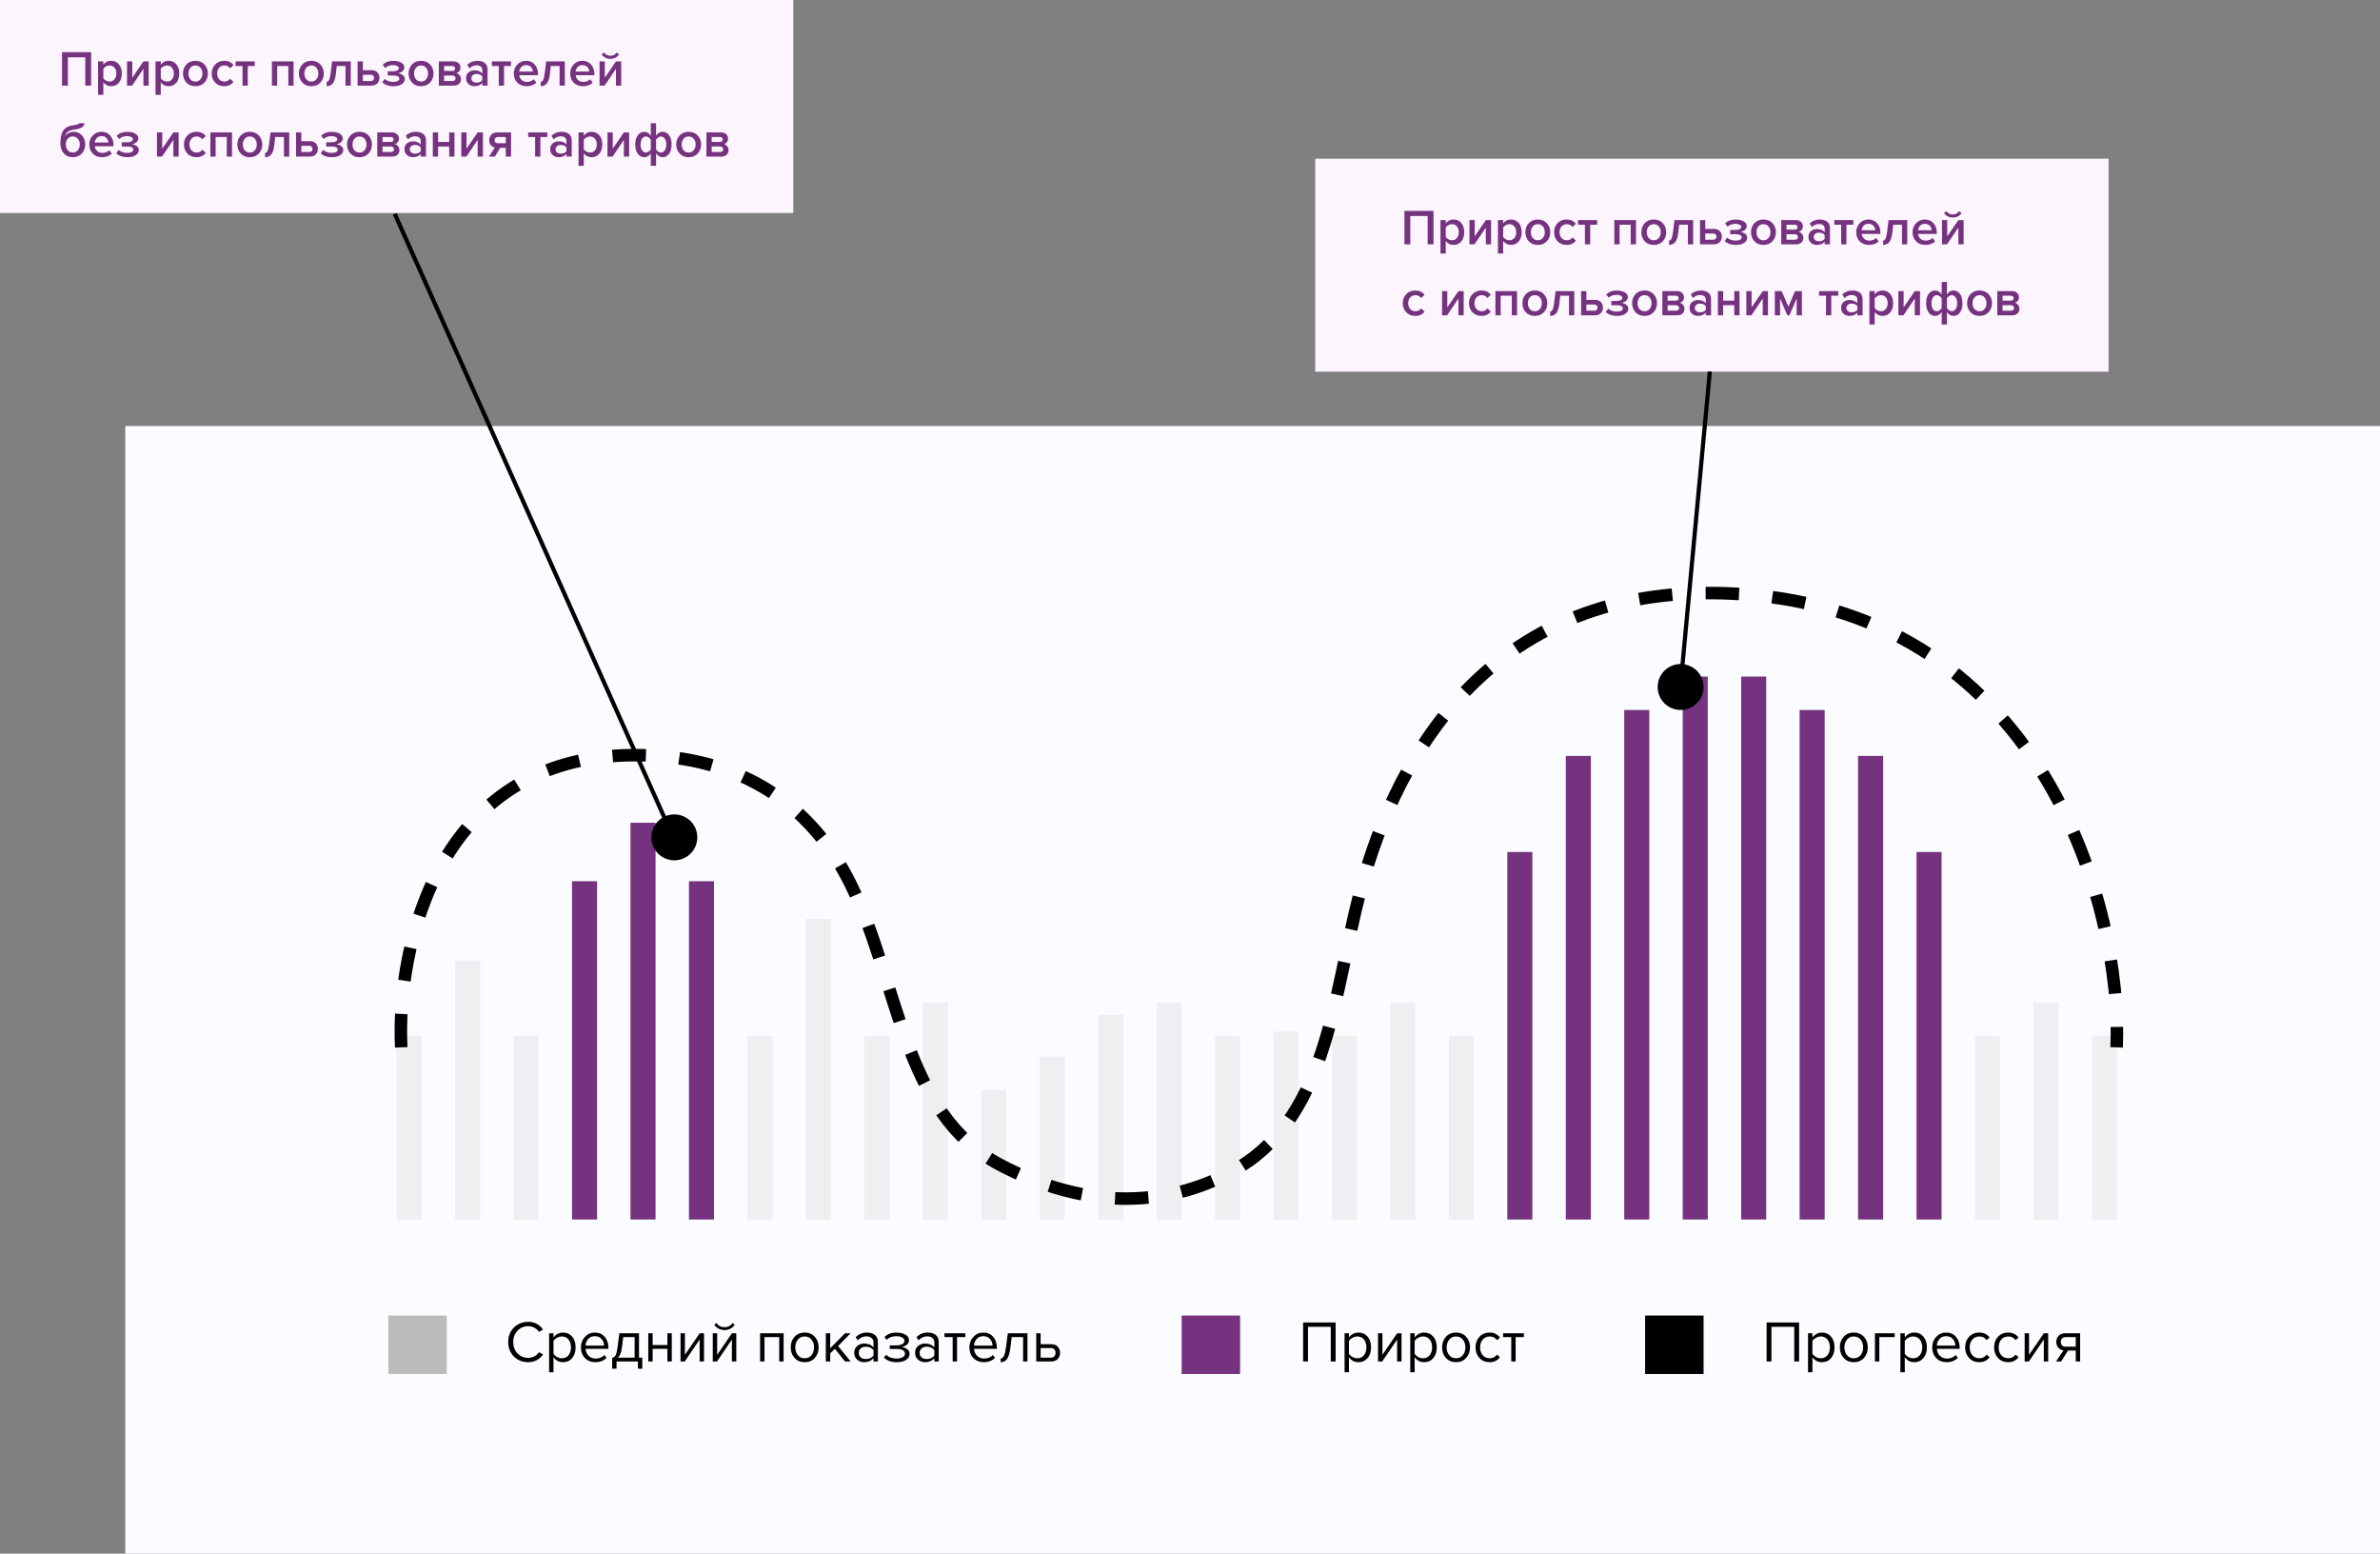 <svg width="570" height="372" viewBox="0 0 570 372" fill="none" xmlns="http://www.w3.org/2000/svg">
<rect x="0" y="0" width="570" height="372" fill="#808080" stroke="none"/>
<rect x="30" y="102" width="540" height="270" fill="#FBFCFF"/>
<g opacity="0.2">
<line x1="98" y1="248" x2="98" y2="292" stroke="#BBBBBB" stroke-width="6"/>
<line x1="266" y1="243" x2="266" y2="292" stroke="#BBBBBB" stroke-width="6"/>
<line x1="182" y1="248" x2="182" y2="292" stroke="#BBBBBB" stroke-width="6"/>
<line x1="350" y1="248" x2="350" y2="292" stroke="#BBBBBB" stroke-width="6"/>
<line x1="308" y1="247" x2="308" y2="292" stroke="#BBBBBB" stroke-width="6"/>
<line x1="224" y1="240" x2="224" y2="292" stroke="#BBBBBB" stroke-width="6"/>
<line x1="112" y1="230" x2="112" y2="292" stroke="#BBBBBB" stroke-width="6"/>
<line x1="280" y1="240" x2="280" y2="292" stroke="#BBBBBB" stroke-width="6"/>
<line x1="196" y1="220" x2="196" y2="292" stroke="#BBBBBB" stroke-width="6"/>
<line x1="322" y1="248" x2="322" y2="292" stroke="#BBBBBB" stroke-width="6"/>
<line x1="238" y1="261" x2="238" y2="292" stroke="#BBBBBB" stroke-width="6"/>
<line x1="126" y1="248" x2="126" y2="292" stroke="#BBBBBB" stroke-width="6"/>
<line x1="294" y1="248" x2="294" y2="292" stroke="#BBBBBB" stroke-width="6"/>
<line x1="210" y1="248" x2="210" y2="292" stroke="#BBBBBB" stroke-width="6"/>
<line x1="336" y1="240" x2="336" y2="292" stroke="#BBBBBB" stroke-width="6"/>
<line x1="252" y1="253" x2="252" y2="292" stroke="#BBBBBB" stroke-width="6"/>
<line x1="476" y1="248" x2="476" y2="292" stroke="#BBBBBB" stroke-width="6"/>
<line x1="490" y1="240" x2="490" y2="292" stroke="#BBBBBB" stroke-width="6"/>
<line x1="504" y1="248" x2="504" y2="292" stroke="#BBBBBB" stroke-width="6"/>
</g>
<line x1="140" y1="211" x2="140" y2="292" stroke="#75337F" stroke-width="6"/>
<line x1="392" y1="170" x2="392" y2="292" stroke="#75337F" stroke-width="6"/>
<line x1="364" y1="204" x2="364" y2="292" stroke="#75337F" stroke-width="6"/>
<line x1="154" y1="197" x2="154" y2="292" stroke="#75337F" stroke-width="6"/>
<line x1="406" y1="162" x2="406" y2="292" stroke="#75337F" stroke-width="6"/>
<line x1="378" y1="181" x2="378" y2="292" stroke="#75337F" stroke-width="6"/>
<line x1="168" y1="211" x2="168" y2="292" stroke="#75337F" stroke-width="6"/>
<line x1="420" y1="162" x2="420" y2="292" stroke="#75337F" stroke-width="6"/>
<line x1="434" y1="170" x2="434" y2="292" stroke="#75337F" stroke-width="6"/>
<line x1="448" y1="181" x2="448" y2="292" stroke="#75337F" stroke-width="6"/>
<line x1="462" y1="204" x2="462" y2="292" stroke="#75337F" stroke-width="6"/>
<path d="M96.091 250.774C94.907 226.958 104.815 179.628 153.911 180.836C180.629 181.493 195.691 195.441 203.707 211.669C215.465 235.471 216.077 266.484 239.533 278.919C249.137 284.011 259.782 287 269.551 287C279.587 287 288.904 284.355 297.043 279.338C318.216 266.287 319.437 237.551 325.751 213.493C334.873 178.735 358.587 140.333 413.01 142.056C489.292 144.471 508.439 218.069 506.918 250.774" stroke="black" stroke-width="3" stroke-dasharray="8 8"/>
<path d="M126.516 326.168C125.153 326.168 124.01 325.72 123.086 324.824C122.171 323.919 121.714 322.757 121.714 321.338C121.714 319.919 122.171 318.762 123.086 317.866C124.01 316.961 125.153 316.508 126.516 316.508C128.009 316.508 129.19 317.124 130.058 318.356L129.078 318.902C128.807 318.501 128.443 318.174 127.986 317.922C127.529 317.67 127.039 317.544 126.516 317.544C125.489 317.544 124.631 317.903 123.94 318.622C123.259 319.331 122.918 320.237 122.918 321.338C122.918 322.439 123.259 323.349 123.94 324.068C124.631 324.777 125.489 325.132 126.516 325.132C127.039 325.132 127.529 325.011 127.986 324.768C128.443 324.516 128.807 324.185 129.078 323.774L130.072 324.32C129.167 325.552 127.981 326.168 126.516 326.168ZM134.843 326.168C133.891 326.168 133.13 325.771 132.561 324.978V328.576H131.511V319.238H132.561V320.246C132.813 319.891 133.14 319.607 133.541 319.392C133.942 319.177 134.376 319.07 134.843 319.07C135.739 319.07 136.462 319.392 137.013 320.036C137.573 320.671 137.853 321.529 137.853 322.612C137.853 323.695 137.573 324.558 137.013 325.202C136.462 325.846 135.739 326.168 134.843 326.168ZM134.577 325.23C135.24 325.23 135.767 324.987 136.159 324.502C136.551 324.007 136.747 323.377 136.747 322.612C136.747 321.847 136.551 321.221 136.159 320.736C135.767 320.251 135.24 320.008 134.577 320.008C134.176 320.008 133.784 320.115 133.401 320.33C133.028 320.535 132.748 320.787 132.561 321.086V324.138C132.748 324.446 133.028 324.707 133.401 324.922C133.784 325.127 134.176 325.23 134.577 325.23ZM142.575 326.168C141.567 326.168 140.741 325.841 140.097 325.188C139.453 324.525 139.131 323.667 139.131 322.612C139.131 321.623 139.448 320.787 140.083 320.106C140.717 319.415 141.511 319.07 142.463 319.07C143.461 319.07 144.25 319.415 144.829 320.106C145.417 320.787 145.711 321.651 145.711 322.696V322.962H140.237C140.283 323.625 140.526 324.18 140.965 324.628C141.403 325.076 141.973 325.3 142.673 325.3C143.513 325.3 144.208 325.015 144.759 324.446L145.263 325.132C144.572 325.823 143.676 326.168 142.575 326.168ZM144.675 322.192C144.665 321.613 144.469 321.095 144.087 320.638C143.704 320.171 143.158 319.938 142.449 319.938C141.777 319.938 141.245 320.167 140.853 320.624C140.47 321.081 140.265 321.604 140.237 322.192H144.675ZM146.613 327.722V325.132C146.959 325.067 147.229 324.861 147.425 324.516C147.621 324.161 147.78 323.513 147.901 322.57L148.335 319.238H153.039V325.076H153.823V327.722H152.773V326H147.663V327.722H146.613ZM149.259 320.162L148.951 322.696C148.793 323.881 148.466 324.675 147.971 325.076H151.989V320.162H149.259ZM156.309 326H155.259V319.238H156.309V322.052H159.837V319.238H160.887V326H159.837V322.976H156.309V326ZM163.992 326H162.984V319.238H164.034V324.404L167.576 319.238H168.612V326H167.562V320.736L163.992 326ZM171.716 326H170.708V319.238H171.758V324.404L175.3 319.238H176.336V326H175.286V320.736L171.716 326ZM175.972 317.236C175.366 318.057 174.549 318.468 173.522 318.468C172.505 318.468 171.684 318.057 171.058 317.236L171.576 316.788C172.062 317.46 172.71 317.796 173.522 317.796C174.344 317.796 174.988 317.46 175.454 316.788L175.972 317.236ZM187.67 326H186.62V320.162H183.092V326H182.042V319.238H187.67V326ZM195.143 325.146C194.536 325.827 193.729 326.168 192.721 326.168C191.713 326.168 190.901 325.827 190.285 325.146C189.678 324.465 189.375 323.62 189.375 322.612C189.375 321.604 189.678 320.764 190.285 320.092C190.901 319.411 191.713 319.07 192.721 319.07C193.729 319.07 194.536 319.411 195.143 320.092C195.759 320.764 196.067 321.604 196.067 322.612C196.067 323.62 195.759 324.465 195.143 325.146ZM191.069 324.474C191.479 324.978 192.03 325.23 192.721 325.23C193.411 325.23 193.957 324.978 194.359 324.474C194.76 323.961 194.961 323.34 194.961 322.612C194.961 321.884 194.76 321.268 194.359 320.764C193.957 320.26 193.411 320.008 192.721 320.008C192.03 320.008 191.479 320.265 191.069 320.778C190.667 321.282 190.467 321.893 190.467 322.612C190.467 323.34 190.667 323.961 191.069 324.474ZM203.729 326H202.385L199.949 322.962L198.829 324.068V326H197.779V319.238H198.829V322.836L202.385 319.238H203.715L200.719 322.304L203.729 326ZM210.248 326H209.198V325.23C208.629 325.855 207.882 326.168 206.958 326.168C206.333 326.168 205.782 325.967 205.306 325.566C204.83 325.165 204.592 324.619 204.592 323.928C204.592 323.219 204.825 322.673 205.292 322.29C205.768 321.898 206.323 321.702 206.958 321.702C207.919 321.702 208.666 322.01 209.198 322.626V321.408C209.198 320.96 209.039 320.61 208.722 320.358C208.405 320.106 207.994 319.98 207.49 319.98C206.697 319.98 206.006 320.293 205.418 320.918L204.928 320.19C205.647 319.443 206.547 319.07 207.63 319.07C208.405 319.07 209.035 319.257 209.52 319.63C210.005 320.003 210.248 320.577 210.248 321.352V326ZM207.336 325.412C208.176 325.412 208.797 325.132 209.198 324.572V323.298C208.797 322.738 208.176 322.458 207.336 322.458C206.851 322.458 206.449 322.598 206.132 322.878C205.824 323.149 205.67 323.503 205.67 323.942C205.67 324.371 205.824 324.726 206.132 325.006C206.449 325.277 206.851 325.412 207.336 325.412ZM214.747 326.168C213.449 326.168 212.432 325.799 211.695 325.062L212.213 324.39C212.847 324.997 213.692 325.3 214.747 325.3C215.353 325.3 215.834 325.193 216.189 324.978C216.553 324.763 216.735 324.479 216.735 324.124C216.735 323.377 216.025 323.004 214.607 323.004H213.095V322.15H214.607C215.195 322.15 215.675 322.057 216.049 321.87C216.422 321.674 216.609 321.389 216.609 321.016C216.609 320.699 216.422 320.442 216.049 320.246C215.675 320.041 215.204 319.938 214.635 319.938C213.692 319.938 212.936 320.227 212.367 320.806L211.821 320.162C212.521 319.443 213.445 319.084 214.593 319.084C215.517 319.075 216.263 319.233 216.833 319.56C217.411 319.877 217.701 320.321 217.701 320.89C217.701 321.357 217.509 321.735 217.127 322.024C216.753 322.313 216.338 322.486 215.881 322.542C216.357 322.579 216.8 322.738 217.211 323.018C217.631 323.298 217.841 323.69 217.841 324.194C217.841 324.773 217.561 325.249 217.001 325.622C216.45 325.986 215.699 326.168 214.747 326.168ZM224.822 326H223.772V325.23C223.203 325.855 222.456 326.168 221.532 326.168C220.907 326.168 220.356 325.967 219.88 325.566C219.404 325.165 219.166 324.619 219.166 323.928C219.166 323.219 219.399 322.673 219.866 322.29C220.342 321.898 220.897 321.702 221.532 321.702C222.493 321.702 223.24 322.01 223.772 322.626V321.408C223.772 320.96 223.613 320.61 223.296 320.358C222.979 320.106 222.568 319.98 222.064 319.98C221.271 319.98 220.58 320.293 219.992 320.918L219.502 320.19C220.221 319.443 221.121 319.07 222.204 319.07C222.979 319.07 223.609 319.257 224.094 319.63C224.579 320.003 224.822 320.577 224.822 321.352V326ZM221.91 325.412C222.75 325.412 223.371 325.132 223.772 324.572V323.298C223.371 322.738 222.75 322.458 221.91 322.458C221.425 322.458 221.023 322.598 220.706 322.878C220.398 323.149 220.244 323.503 220.244 323.942C220.244 324.371 220.398 324.726 220.706 325.006C221.023 325.277 221.425 325.412 221.91 325.412ZM229.209 326H228.159V320.162H226.199V319.238H231.183V320.162H229.209V326ZM235.612 326.168C234.604 326.168 233.778 325.841 233.134 325.188C232.49 324.525 232.168 323.667 232.168 322.612C232.168 321.623 232.485 320.787 233.12 320.106C233.754 319.415 234.548 319.07 235.5 319.07C236.498 319.07 237.287 319.415 237.866 320.106C238.454 320.787 238.748 321.651 238.748 322.696V322.962H233.274C233.32 323.625 233.563 324.18 234.002 324.628C234.44 325.076 235.01 325.3 235.71 325.3C236.55 325.3 237.245 325.015 237.796 324.446L238.3 325.132C237.609 325.823 236.713 326.168 235.612 326.168ZM237.712 322.192C237.702 321.613 237.506 321.095 237.124 320.638C236.741 320.171 236.195 319.938 235.486 319.938C234.814 319.938 234.282 320.167 233.89 320.624C233.507 321.081 233.302 321.604 233.274 322.192H237.712ZM239.65 326.168V325.3C239.968 325.3 240.229 325.09 240.434 324.67C240.64 324.25 240.808 323.55 240.938 322.57L241.372 319.238H246.076V326H245.026V320.162H242.296L241.988 322.696C241.839 323.937 241.578 324.829 241.204 325.37C240.831 325.902 240.313 326.168 239.65 326.168ZM248.173 319.238H249.223V321.856H251.757C252.429 321.856 252.952 322.057 253.325 322.458C253.698 322.85 253.885 323.34 253.885 323.928C253.885 324.516 253.694 325.011 253.311 325.412C252.938 325.804 252.42 326 251.757 326H248.173V319.238ZM251.645 322.78H249.223V325.076H251.645C252.018 325.076 252.303 324.973 252.499 324.768C252.704 324.553 252.807 324.273 252.807 323.928C252.807 323.583 252.704 323.307 252.499 323.102C252.303 322.887 252.018 322.78 251.645 322.78Z" fill="black"/>
<path d="M319.876 326H318.714V317.698H313.254V326H312.092V316.662H319.876V326ZM325.349 326.168C324.397 326.168 323.636 325.771 323.067 324.978V328.576H322.017V319.238H323.067V320.246C323.319 319.891 323.645 319.607 324.047 319.392C324.448 319.177 324.882 319.07 325.349 319.07C326.245 319.07 326.968 319.392 327.519 320.036C328.079 320.671 328.359 321.529 328.359 322.612C328.359 323.695 328.079 324.558 327.519 325.202C326.968 325.846 326.245 326.168 325.349 326.168ZM325.083 325.23C325.745 325.23 326.273 324.987 326.665 324.502C327.057 324.007 327.253 323.377 327.253 322.612C327.253 321.847 327.057 321.221 326.665 320.736C326.273 320.251 325.745 320.008 325.083 320.008C324.681 320.008 324.289 320.115 323.907 320.33C323.533 320.535 323.253 320.787 323.067 321.086V324.138C323.253 324.446 323.533 324.707 323.907 324.922C324.289 325.127 324.681 325.23 325.083 325.23ZM331.037 326H330.029V319.238H331.079V324.404L334.621 319.238H335.657V326H334.607V320.736L331.037 326ZM341.085 326.168C340.133 326.168 339.372 325.771 338.803 324.978V328.576H337.753V319.238H338.803V320.246C339.055 319.891 339.382 319.607 339.783 319.392C340.184 319.177 340.618 319.07 341.085 319.07C341.981 319.07 342.704 319.392 343.255 320.036C343.815 320.671 344.095 321.529 344.095 322.612C344.095 323.695 343.815 324.558 343.255 325.202C342.704 325.846 341.981 326.168 341.085 326.168ZM340.819 325.23C341.482 325.23 342.009 324.987 342.401 324.502C342.793 324.007 342.989 323.377 342.989 322.612C342.989 321.847 342.793 321.221 342.401 320.736C342.009 320.251 341.482 320.008 340.819 320.008C340.418 320.008 340.026 320.115 339.643 320.33C339.27 320.535 338.99 320.787 338.803 321.086V324.138C338.99 324.446 339.27 324.707 339.643 324.922C340.026 325.127 340.418 325.23 340.819 325.23ZM351.141 325.146C350.534 325.827 349.727 326.168 348.719 326.168C347.711 326.168 346.899 325.827 346.283 325.146C345.676 324.465 345.373 323.62 345.373 322.612C345.373 321.604 345.676 320.764 346.283 320.092C346.899 319.411 347.711 319.07 348.719 319.07C349.727 319.07 350.534 319.411 351.141 320.092C351.757 320.764 352.065 321.604 352.065 322.612C352.065 323.62 351.757 324.465 351.141 325.146ZM347.067 324.474C347.478 324.978 348.028 325.23 348.719 325.23C349.41 325.23 349.956 324.978 350.357 324.474C350.758 323.961 350.959 323.34 350.959 322.612C350.959 321.884 350.758 321.268 350.357 320.764C349.956 320.26 349.41 320.008 348.719 320.008C348.028 320.008 347.478 320.265 347.067 320.778C346.666 321.282 346.465 321.893 346.465 322.612C346.465 323.34 346.666 323.961 347.067 324.474ZM356.759 326.168C355.76 326.168 354.948 325.832 354.323 325.16C353.697 324.479 353.385 323.629 353.385 322.612C353.385 321.595 353.697 320.75 354.323 320.078C354.948 319.406 355.76 319.07 356.759 319.07C357.804 319.07 358.63 319.462 359.237 320.246L358.537 320.89C358.107 320.302 357.533 320.008 356.815 320.008C356.105 320.008 355.536 320.251 355.107 320.736C354.687 321.221 354.477 321.847 354.477 322.612C354.477 323.377 354.687 324.007 355.107 324.502C355.536 324.987 356.105 325.23 356.815 325.23C357.524 325.23 358.098 324.936 358.537 324.348L359.237 324.992C358.63 325.776 357.804 326.168 356.759 326.168ZM362.99 326H361.94V320.162H359.98V319.238H364.964V320.162H362.99V326Z" fill="black"/>
<path d="M430.876 326H429.714V317.698H424.254V326H423.092V316.662H430.876V326ZM436.349 326.168C435.397 326.168 434.636 325.771 434.067 324.978V328.576H433.017V319.238H434.067V320.246C434.319 319.891 434.645 319.607 435.047 319.392C435.448 319.177 435.882 319.07 436.349 319.07C437.245 319.07 437.968 319.392 438.519 320.036C439.079 320.671 439.359 321.529 439.359 322.612C439.359 323.695 439.079 324.558 438.519 325.202C437.968 325.846 437.245 326.168 436.349 326.168ZM436.083 325.23C436.745 325.23 437.273 324.987 437.665 324.502C438.057 324.007 438.253 323.377 438.253 322.612C438.253 321.847 438.057 321.221 437.665 320.736C437.273 320.251 436.745 320.008 436.083 320.008C435.681 320.008 435.289 320.115 434.907 320.33C434.533 320.535 434.253 320.787 434.067 321.086V324.138C434.253 324.446 434.533 324.707 434.907 324.922C435.289 325.127 435.681 325.23 436.083 325.23ZM446.405 325.146C445.798 325.827 444.991 326.168 443.983 326.168C442.975 326.168 442.163 325.827 441.547 325.146C440.94 324.465 440.637 323.62 440.637 322.612C440.637 321.604 440.94 320.764 441.547 320.092C442.163 319.411 442.975 319.07 443.983 319.07C444.991 319.07 445.798 319.411 446.405 320.092C447.021 320.764 447.329 321.604 447.329 322.612C447.329 323.62 447.021 324.465 446.405 325.146ZM442.331 324.474C442.741 324.978 443.292 325.23 443.983 325.23C444.673 325.23 445.219 324.978 445.621 324.474C446.022 323.961 446.223 323.34 446.223 322.612C446.223 321.884 446.022 321.268 445.621 320.764C445.219 320.26 444.673 320.008 443.983 320.008C443.292 320.008 442.741 320.265 442.331 320.778C441.929 321.282 441.729 321.893 441.729 322.612C441.729 323.34 441.929 323.961 442.331 324.474ZM453.772 319.238V320.162H450.09V326H449.04V319.238H453.772ZM458.47 326.168C457.518 326.168 456.757 325.771 456.188 324.978V328.576H455.138V319.238H456.188V320.246C456.44 319.891 456.767 319.607 457.168 319.392C457.569 319.177 458.003 319.07 458.47 319.07C459.366 319.07 460.089 319.392 460.64 320.036C461.2 320.671 461.48 321.529 461.48 322.612C461.48 323.695 461.2 324.558 460.64 325.202C460.089 325.846 459.366 326.168 458.47 326.168ZM458.204 325.23C458.867 325.23 459.394 324.987 459.786 324.502C460.178 324.007 460.374 323.377 460.374 322.612C460.374 321.847 460.178 321.221 459.786 320.736C459.394 320.251 458.867 320.008 458.204 320.008C457.803 320.008 457.411 320.115 457.028 320.33C456.655 320.535 456.375 320.787 456.188 321.086V324.138C456.375 324.446 456.655 324.707 457.028 324.922C457.411 325.127 457.803 325.23 458.204 325.23ZM466.202 326.168C465.194 326.168 464.368 325.841 463.724 325.188C463.08 324.525 462.758 323.667 462.758 322.612C462.758 321.623 463.075 320.787 463.71 320.106C464.344 319.415 465.138 319.07 466.09 319.07C467.088 319.07 467.877 319.415 468.456 320.106C469.044 320.787 469.338 321.651 469.338 322.696V322.962H463.864C463.91 323.625 464.153 324.18 464.592 324.628C465.03 325.076 465.6 325.3 466.3 325.3C467.14 325.3 467.835 325.015 468.386 324.446L468.89 325.132C468.199 325.823 467.303 326.168 466.202 326.168ZM468.302 322.192C468.292 321.613 468.096 321.095 467.714 320.638C467.331 320.171 466.785 319.938 466.076 319.938C465.404 319.938 464.872 320.167 464.48 320.624C464.097 321.081 463.892 321.604 463.864 322.192H468.302ZM474.02 326.168C473.022 326.168 472.21 325.832 471.584 325.16C470.959 324.479 470.646 323.629 470.646 322.612C470.646 321.595 470.959 320.75 471.584 320.078C472.21 319.406 473.022 319.07 474.02 319.07C475.066 319.07 475.892 319.462 476.498 320.246L475.798 320.89C475.369 320.302 474.795 320.008 474.076 320.008C473.367 320.008 472.798 320.251 472.368 320.736C471.948 321.221 471.738 321.847 471.738 322.612C471.738 323.377 471.948 324.007 472.368 324.502C472.798 324.987 473.367 325.23 474.076 325.23C474.786 325.23 475.36 324.936 475.798 324.348L476.498 324.992C475.892 325.776 475.066 326.168 474.02 326.168ZM480.952 326.168C479.953 326.168 479.141 325.832 478.516 325.16C477.891 324.479 477.578 323.629 477.578 322.612C477.578 321.595 477.891 320.75 478.516 320.078C479.141 319.406 479.953 319.07 480.952 319.07C481.997 319.07 482.823 319.462 483.43 320.246L482.73 320.89C482.301 320.302 481.727 320.008 481.008 320.008C480.299 320.008 479.729 320.251 479.3 320.736C478.88 321.221 478.67 321.847 478.67 322.612C478.67 323.377 478.88 324.007 479.3 324.502C479.729 324.987 480.299 325.23 481.008 325.23C481.717 325.23 482.291 324.936 482.73 324.348L483.43 324.992C482.823 325.776 481.997 326.168 480.952 326.168ZM485.91 326H484.902V319.238H485.952V324.404L489.494 319.238H490.53V326H489.48V320.736L485.91 326ZM493.634 326H492.402L494.208 323.34C493.695 323.275 493.275 323.06 492.948 322.696C492.631 322.332 492.472 321.87 492.472 321.31C492.472 320.713 492.664 320.218 493.046 319.826C493.429 319.434 493.952 319.238 494.614 319.238H498.184V326H497.134V323.382H495.286L493.634 326ZM494.726 322.458H497.134V320.162H494.726C494.362 320.162 494.073 320.269 493.858 320.484C493.653 320.689 493.55 320.965 493.55 321.31C493.55 321.655 493.653 321.935 493.858 322.15C494.064 322.355 494.353 322.458 494.726 322.458Z" fill="black"/>
<rect width="190" height="51" fill="#FCF5FE"/>
<path d="M21.824 20.5H20.42V13.732H16.256V20.5H14.852V12.496H21.824V20.5ZM26.608 20.644C25.84 20.644 25.22 20.328 24.748 19.696V22.708H23.488V14.704H24.748V15.496C25.212 14.872 25.832 14.56 26.608 14.56C27.368 14.56 27.984 14.832 28.456 15.376C28.936 15.92 29.176 16.66 29.176 17.596C29.176 18.532 28.936 19.276 28.456 19.828C27.984 20.372 27.368 20.644 26.608 20.644ZM26.236 19.528C26.732 19.528 27.128 19.348 27.424 18.988C27.72 18.628 27.868 18.164 27.868 17.596C27.868 17.028 27.72 16.568 27.424 16.216C27.128 15.856 26.732 15.676 26.236 15.676C25.948 15.676 25.664 15.752 25.384 15.904C25.104 16.056 24.892 16.24 24.748 16.456V18.748C24.892 18.964 25.104 19.148 25.384 19.3C25.664 19.452 25.948 19.528 26.236 19.528ZM31.637 20.5H30.425V14.704H31.685V18.604L34.349 14.704H35.609V20.5H34.349V16.492L31.637 20.5ZM40.366 20.644C39.598 20.644 38.978 20.328 38.506 19.696V22.708H37.246V14.704H38.506V15.496C38.97 14.872 39.59 14.56 40.366 14.56C41.126 14.56 41.742 14.832 42.214 15.376C42.694 15.92 42.934 16.66 42.934 17.596C42.934 18.532 42.694 19.276 42.214 19.828C41.742 20.372 41.126 20.644 40.366 20.644ZM39.994 19.528C40.49 19.528 40.886 19.348 41.182 18.988C41.478 18.628 41.626 18.164 41.626 17.596C41.626 17.028 41.478 16.568 41.182 16.216C40.886 15.856 40.49 15.676 39.994 15.676C39.706 15.676 39.422 15.752 39.142 15.904C38.862 16.056 38.65 16.24 38.506 16.456V18.748C38.65 18.964 38.862 19.148 39.142 19.3C39.422 19.452 39.706 19.528 39.994 19.528ZM46.799 20.644C45.903 20.644 45.183 20.352 44.639 19.768C44.095 19.176 43.823 18.452 43.823 17.596C43.823 16.74 44.095 16.02 44.639 15.436C45.183 14.852 45.903 14.56 46.799 14.56C47.703 14.56 48.427 14.852 48.971 15.436C49.515 16.02 49.787 16.74 49.787 17.596C49.787 18.46 49.515 19.184 48.971 19.768C48.427 20.352 47.703 20.644 46.799 20.644ZM46.799 19.528C47.319 19.528 47.727 19.344 48.023 18.976C48.327 18.6 48.479 18.14 48.479 17.596C48.479 17.06 48.327 16.608 48.023 16.24C47.727 15.864 47.319 15.676 46.799 15.676C46.287 15.676 45.879 15.864 45.575 16.24C45.279 16.608 45.131 17.06 45.131 17.596C45.131 18.14 45.279 18.6 45.575 18.976C45.879 19.344 46.287 19.528 46.799 19.528ZM53.702 20.644C52.822 20.644 52.102 20.36 51.542 19.792C50.982 19.216 50.702 18.484 50.702 17.596C50.702 16.716 50.982 15.992 51.542 15.424C52.102 14.848 52.822 14.56 53.702 14.56C54.67 14.56 55.41 14.904 55.922 15.592L55.094 16.36C54.774 15.904 54.33 15.676 53.762 15.676C53.234 15.676 52.81 15.856 52.49 16.216C52.17 16.568 52.01 17.028 52.01 17.596C52.01 18.164 52.17 18.628 52.49 18.988C52.81 19.348 53.234 19.528 53.762 19.528C54.314 19.528 54.758 19.3 55.094 18.844L55.922 19.612C55.41 20.3 54.67 20.644 53.702 20.644ZM59.343 20.5H58.083V15.808H56.427V14.704H61.011V15.808H59.343V20.5ZM70.309 20.5H69.049V15.808H66.385V20.5H65.125V14.704H70.309V20.5ZM74.561 20.644C73.665 20.644 72.945 20.352 72.401 19.768C71.857 19.176 71.585 18.452 71.585 17.596C71.585 16.74 71.857 16.02 72.401 15.436C72.945 14.852 73.665 14.56 74.561 14.56C75.465 14.56 76.189 14.852 76.733 15.436C77.277 16.02 77.549 16.74 77.549 17.596C77.549 18.46 77.277 19.184 76.733 19.768C76.189 20.352 75.465 20.644 74.561 20.644ZM74.561 19.528C75.081 19.528 75.489 19.344 75.785 18.976C76.089 18.6 76.241 18.14 76.241 17.596C76.241 17.06 76.089 16.608 75.785 16.24C75.489 15.864 75.081 15.676 74.561 15.676C74.049 15.676 73.641 15.864 73.337 16.24C73.041 16.608 72.893 17.06 72.893 17.596C72.893 18.14 73.041 18.6 73.337 18.976C73.641 19.344 74.049 19.528 74.561 19.528ZM78.224 20.644V19.612C78.472 19.612 78.668 19.452 78.812 19.132C78.964 18.812 79.088 18.276 79.184 17.524L79.532 14.704H84.008V20.5H82.748V15.808H80.648L80.444 17.668C80.332 18.708 80.096 19.464 79.736 19.936C79.376 20.408 78.872 20.644 78.224 20.644ZM85.644 14.704H86.904V16.804H88.956C89.572 16.804 90.044 16.98 90.372 17.332C90.708 17.684 90.876 18.124 90.876 18.652C90.876 19.172 90.704 19.612 90.36 19.972C90.024 20.324 89.556 20.5 88.956 20.5H85.644V14.704ZM88.8 17.908H86.904V19.396H88.8C89.048 19.396 89.24 19.328 89.376 19.192C89.52 19.056 89.592 18.876 89.592 18.652C89.592 18.428 89.52 18.248 89.376 18.112C89.24 17.976 89.048 17.908 88.8 17.908ZM94.213 20.644C93.077 20.644 92.189 20.332 91.549 19.708L92.137 18.904C92.665 19.376 93.357 19.612 94.213 19.612C94.653 19.612 94.997 19.544 95.245 19.408C95.501 19.264 95.629 19.072 95.629 18.832C95.629 18.328 95.121 18.076 94.105 18.076H92.869V17.068H94.105C94.545 17.068 94.889 17.004 95.137 16.876C95.393 16.748 95.521 16.56 95.521 16.312C95.521 16.104 95.389 15.932 95.125 15.796C94.861 15.66 94.529 15.592 94.129 15.592C93.353 15.592 92.733 15.824 92.269 16.288L91.645 15.52C92.261 14.888 93.069 14.572 94.069 14.572C94.925 14.564 95.597 14.704 96.085 14.992C96.581 15.272 96.829 15.656 96.829 16.144C96.829 16.512 96.673 16.824 96.361 17.08C96.057 17.328 95.701 17.48 95.293 17.536C95.701 17.568 96.077 17.704 96.421 17.944C96.773 18.184 96.949 18.512 96.949 18.928C96.949 19.432 96.701 19.844 96.205 20.164C95.717 20.484 95.053 20.644 94.213 20.644ZM100.834 20.644C99.938 20.644 99.218 20.352 98.674 19.768C98.13 19.176 97.858 18.452 97.858 17.596C97.858 16.74 98.13 16.02 98.674 15.436C99.218 14.852 99.938 14.56 100.834 14.56C101.738 14.56 102.462 14.852 103.006 15.436C103.55 16.02 103.822 16.74 103.822 17.596C103.822 18.46 103.55 19.184 103.006 19.768C102.462 20.352 101.738 20.644 100.834 20.644ZM100.834 19.528C101.354 19.528 101.762 19.344 102.058 18.976C102.362 18.6 102.514 18.14 102.514 17.596C102.514 17.06 102.362 16.608 102.058 16.24C101.762 15.864 101.354 15.676 100.834 15.676C100.322 15.676 99.914 15.864 99.61 16.24C99.314 16.608 99.166 17.06 99.166 17.596C99.166 18.14 99.314 18.6 99.61 18.976C99.914 19.344 100.322 19.528 100.834 19.528ZM108.649 20.5H105.097V14.704H108.565C109.101 14.704 109.521 14.844 109.825 15.124C110.129 15.404 110.281 15.76 110.281 16.192C110.281 16.528 110.189 16.812 110.005 17.044C109.821 17.276 109.589 17.432 109.309 17.512C109.621 17.584 109.881 17.756 110.089 18.028C110.297 18.292 110.401 18.592 110.401 18.928C110.401 19.392 110.245 19.772 109.933 20.068C109.629 20.356 109.201 20.5 108.649 20.5ZM108.385 19.396C108.609 19.396 108.785 19.34 108.913 19.228C109.041 19.108 109.105 18.948 109.105 18.748C109.105 18.564 109.041 18.408 108.913 18.28C108.785 18.152 108.609 18.088 108.385 18.088H106.357V19.396H108.385ZM108.349 16.984C108.549 16.984 108.705 16.932 108.817 16.828C108.937 16.716 108.997 16.576 108.997 16.408C108.997 16.224 108.937 16.08 108.817 15.976C108.705 15.864 108.549 15.808 108.349 15.808H106.357V16.984H108.349ZM116.764 20.5H115.504V19.876C115.056 20.388 114.432 20.644 113.632 20.644C113.104 20.644 112.636 20.476 112.228 20.14C111.82 19.796 111.616 19.324 111.616 18.724C111.616 18.108 111.816 17.64 112.216 17.32C112.624 17 113.096 16.84 113.632 16.84C114.456 16.84 115.08 17.088 115.504 17.584V16.72C115.504 16.384 115.38 16.12 115.132 15.928C114.884 15.736 114.556 15.64 114.148 15.64C113.5 15.64 112.928 15.884 112.432 16.372L111.916 15.496C112.572 14.872 113.384 14.56 114.352 14.56C115.064 14.56 115.644 14.728 116.092 15.064C116.54 15.4 116.764 15.932 116.764 16.66V20.5ZM114.124 19.78C114.756 19.78 115.216 19.58 115.504 19.18V18.304C115.216 17.904 114.756 17.704 114.124 17.704C113.764 17.704 113.468 17.8 113.236 17.992C113.004 18.184 112.888 18.436 112.888 18.748C112.888 19.06 113.004 19.312 113.236 19.504C113.468 19.688 113.764 19.78 114.124 19.78ZM120.714 20.5H119.454V15.808H117.798V14.704H122.382V15.808H120.714V20.5ZM126.09 20.644C125.21 20.644 124.482 20.364 123.906 19.804C123.338 19.236 123.054 18.5 123.054 17.596C123.054 16.748 123.33 16.032 123.882 15.448C124.442 14.856 125.146 14.56 125.994 14.56C126.85 14.56 127.538 14.856 128.058 15.448C128.586 16.04 128.85 16.796 128.85 17.716V18.016H124.374C124.422 18.472 124.61 18.852 124.938 19.156C125.266 19.46 125.694 19.612 126.222 19.612C126.518 19.612 126.814 19.556 127.11 19.444C127.414 19.332 127.666 19.176 127.866 18.976L128.442 19.804C127.858 20.364 127.074 20.644 126.09 20.644ZM127.626 17.128C127.61 16.728 127.462 16.372 127.182 16.06C126.91 15.748 126.514 15.592 125.994 15.592C125.498 15.592 125.11 15.748 124.83 16.06C124.55 16.364 124.394 16.72 124.362 17.128H127.626ZM129.493 20.644V19.612C129.741 19.612 129.937 19.452 130.081 19.132C130.233 18.812 130.357 18.276 130.453 17.524L130.801 14.704H135.277V20.5H134.017V15.808H131.917L131.713 17.668C131.601 18.708 131.365 19.464 131.005 19.936C130.645 20.408 130.141 20.644 129.493 20.644ZM139.59 20.644C138.71 20.644 137.982 20.364 137.406 19.804C136.838 19.236 136.554 18.5 136.554 17.596C136.554 16.748 136.83 16.032 137.382 15.448C137.942 14.856 138.646 14.56 139.494 14.56C140.35 14.56 141.038 14.856 141.558 15.448C142.086 16.04 142.35 16.796 142.35 17.716V18.016H137.874C137.922 18.472 138.11 18.852 138.438 19.156C138.766 19.46 139.194 19.612 139.722 19.612C140.018 19.612 140.314 19.556 140.61 19.444C140.914 19.332 141.166 19.176 141.366 18.976L141.942 19.804C141.358 20.364 140.574 20.644 139.59 20.644ZM141.126 17.128C141.11 16.728 140.962 16.372 140.682 16.06C140.41 15.748 140.014 15.592 139.494 15.592C138.998 15.592 138.61 15.748 138.33 16.06C138.05 16.364 137.894 16.72 137.862 17.128H141.126ZM144.805 20.5H143.593V14.704H144.853V18.604L147.517 14.704H148.777V20.5H147.517V16.492L144.805 20.5ZM148.285 13.036C147.765 13.74 147.065 14.092 146.185 14.092C145.313 14.092 144.609 13.74 144.073 13.036L144.649 12.556C145.033 13.084 145.545 13.348 146.185 13.348C146.825 13.348 147.333 13.084 147.709 12.556L148.285 13.036ZM17.432 36.528C17.952 36.528 18.36 36.34 18.656 35.964C18.96 35.588 19.112 35.124 19.112 34.572C19.112 34.044 18.96 33.596 18.656 33.228C18.36 32.86 17.952 32.676 17.432 32.676C16.92 32.676 16.512 32.86 16.208 33.228C15.912 33.596 15.764 34.044 15.764 34.572C15.764 35.124 15.912 35.588 16.208 35.964C16.512 36.34 16.92 36.528 17.432 36.528ZM19.604 36.756C19.068 37.348 18.344 37.644 17.432 37.644C16.52 37.644 15.796 37.336 15.26 36.72C14.732 36.096 14.468 35.3 14.468 34.332C14.468 32.948 14.704 31.916 15.176 31.236C15.656 30.556 16.392 30.156 17.384 30.036C17.984 29.948 18.396 29.864 18.62 29.784C18.852 29.704 18.968 29.608 18.968 29.496H20.204C20.204 30.336 19.38 30.848 17.732 31.032C17.084 31.104 16.584 31.284 16.232 31.572C15.888 31.852 15.672 32.188 15.584 32.58C15.816 32.26 16.116 32.012 16.484 31.836C16.86 31.652 17.256 31.56 17.672 31.56C18.472 31.56 19.128 31.856 19.64 32.448C20.152 33.04 20.408 33.752 20.408 34.584C20.408 35.44 20.14 36.164 19.604 36.756ZM24.418 37.644C23.538 37.644 22.81 37.364 22.234 36.804C21.666 36.236 21.382 35.5 21.382 34.596C21.382 33.748 21.658 33.032 22.21 32.448C22.77 31.856 23.474 31.56 24.322 31.56C25.178 31.56 25.866 31.856 26.386 32.448C26.914 33.04 27.178 33.796 27.178 34.716V35.016H22.702C22.75 35.472 22.938 35.852 23.266 36.156C23.594 36.46 24.022 36.612 24.55 36.612C24.846 36.612 25.142 36.556 25.438 36.444C25.742 36.332 25.994 36.176 26.194 35.976L26.77 36.804C26.186 37.364 25.402 37.644 24.418 37.644ZM25.954 34.128C25.938 33.728 25.79 33.372 25.51 33.06C25.238 32.748 24.842 32.592 24.322 32.592C23.826 32.592 23.438 32.748 23.158 33.06C22.878 33.364 22.722 33.72 22.69 34.128H25.954ZM30.509 37.644C29.373 37.644 28.485 37.332 27.846 36.708L28.433 35.904C28.962 36.376 29.654 36.612 30.509 36.612C30.95 36.612 31.294 36.544 31.541 36.408C31.797 36.264 31.925 36.072 31.925 35.832C31.925 35.328 31.418 35.076 30.401 35.076H29.166V34.068H30.401C30.841 34.068 31.186 34.004 31.433 33.876C31.689 33.748 31.817 33.56 31.817 33.312C31.817 33.104 31.686 32.932 31.422 32.796C31.157 32.66 30.826 32.592 30.425 32.592C29.649 32.592 29.029 32.824 28.566 33.288L27.942 32.52C28.558 31.888 29.366 31.572 30.366 31.572C31.221 31.564 31.893 31.704 32.382 31.992C32.877 32.272 33.126 32.656 33.126 33.144C33.126 33.512 32.969 33.824 32.657 34.08C32.353 34.328 31.997 34.48 31.59 34.536C31.997 34.568 32.373 34.704 32.718 34.944C33.069 35.184 33.245 35.512 33.245 35.928C33.245 36.432 32.998 36.844 32.502 37.164C32.014 37.484 31.349 37.644 30.509 37.644ZM38.809 37.5H37.597V31.704H38.857V35.604L41.521 31.704H42.781V37.5H41.521V33.492L38.809 37.5ZM47.058 37.644C46.178 37.644 45.458 37.36 44.898 36.792C44.338 36.216 44.058 35.484 44.058 34.596C44.058 33.716 44.338 32.992 44.898 32.424C45.458 31.848 46.178 31.56 47.058 31.56C48.026 31.56 48.766 31.904 49.278 32.592L48.45 33.36C48.13 32.904 47.686 32.676 47.118 32.676C46.59 32.676 46.166 32.856 45.846 33.216C45.526 33.568 45.366 34.028 45.366 34.596C45.366 35.164 45.526 35.628 45.846 35.988C46.166 36.348 46.59 36.528 47.118 36.528C47.67 36.528 48.114 36.3 48.45 35.844L49.278 36.612C48.766 37.3 48.026 37.644 47.058 37.644ZM55.566 37.5H54.306V32.808H51.642V37.5H50.382V31.704H55.566V37.5ZM59.819 37.644C58.923 37.644 58.203 37.352 57.659 36.768C57.115 36.176 56.843 35.452 56.843 34.596C56.843 33.74 57.115 33.02 57.659 32.436C58.203 31.852 58.923 31.56 59.819 31.56C60.723 31.56 61.447 31.852 61.991 32.436C62.535 33.02 62.807 33.74 62.807 34.596C62.807 35.46 62.535 36.184 61.991 36.768C61.447 37.352 60.723 37.644 59.819 37.644ZM59.819 36.528C60.339 36.528 60.747 36.344 61.043 35.976C61.347 35.6 61.499 35.14 61.499 34.596C61.499 34.06 61.347 33.608 61.043 33.24C60.747 32.864 60.339 32.676 59.819 32.676C59.307 32.676 58.899 32.864 58.595 33.24C58.299 33.608 58.151 34.06 58.151 34.596C58.151 35.14 58.299 35.6 58.595 35.976C58.899 36.344 59.307 36.528 59.819 36.528ZM63.482 37.644V36.612C63.73 36.612 63.926 36.452 64.07 36.132C64.222 35.812 64.346 35.276 64.442 34.524L64.79 31.704H69.266V37.5H68.006V32.808H65.906L65.702 34.668C65.59 35.708 65.354 36.464 64.994 36.936C64.634 37.408 64.13 37.644 63.482 37.644ZM70.902 31.704H72.162V33.804H74.214C74.83 33.804 75.302 33.98 75.63 34.332C75.966 34.684 76.134 35.124 76.134 35.652C76.134 36.172 75.962 36.612 75.618 36.972C75.282 37.324 74.814 37.5 74.214 37.5H70.902V31.704ZM74.058 34.908H72.162V36.396H74.058C74.306 36.396 74.498 36.328 74.634 36.192C74.778 36.056 74.85 35.876 74.85 35.652C74.85 35.428 74.778 35.248 74.634 35.112C74.498 34.976 74.306 34.908 74.058 34.908ZM79.47 37.644C78.334 37.644 77.446 37.332 76.806 36.708L77.394 35.904C77.922 36.376 78.614 36.612 79.47 36.612C79.91 36.612 80.254 36.544 80.502 36.408C80.758 36.264 80.886 36.072 80.886 35.832C80.886 35.328 80.378 35.076 79.362 35.076H78.126V34.068H79.362C79.802 34.068 80.146 34.004 80.394 33.876C80.65 33.748 80.778 33.56 80.778 33.312C80.778 33.104 80.646 32.932 80.382 32.796C80.118 32.66 79.786 32.592 79.386 32.592C78.61 32.592 77.99 32.824 77.526 33.288L76.902 32.52C77.518 31.888 78.326 31.572 79.326 31.572C80.182 31.564 80.854 31.704 81.342 31.992C81.838 32.272 82.086 32.656 82.086 33.144C82.086 33.512 81.93 33.824 81.618 34.08C81.314 34.328 80.958 34.48 80.55 34.536C80.958 34.568 81.334 34.704 81.678 34.944C82.03 35.184 82.206 35.512 82.206 35.928C82.206 36.432 81.958 36.844 81.462 37.164C80.974 37.484 80.31 37.644 79.47 37.644ZM86.092 37.644C85.196 37.644 84.476 37.352 83.932 36.768C83.388 36.176 83.116 35.452 83.116 34.596C83.116 33.74 83.388 33.02 83.932 32.436C84.476 31.852 85.196 31.56 86.092 31.56C86.996 31.56 87.72 31.852 88.264 32.436C88.808 33.02 89.08 33.74 89.08 34.596C89.08 35.46 88.808 36.184 88.264 36.768C87.72 37.352 86.996 37.644 86.092 37.644ZM86.092 36.528C86.612 36.528 87.02 36.344 87.316 35.976C87.62 35.6 87.772 35.14 87.772 34.596C87.772 34.06 87.62 33.608 87.316 33.24C87.02 32.864 86.612 32.676 86.092 32.676C85.58 32.676 85.172 32.864 84.868 33.24C84.572 33.608 84.424 34.06 84.424 34.596C84.424 35.14 84.572 35.6 84.868 35.976C85.172 36.344 85.58 36.528 86.092 36.528ZM93.907 37.5H90.355V31.704H93.823C94.359 31.704 94.779 31.844 95.083 32.124C95.387 32.404 95.539 32.76 95.539 33.192C95.539 33.528 95.447 33.812 95.263 34.044C95.079 34.276 94.847 34.432 94.567 34.512C94.879 34.584 95.139 34.756 95.347 35.028C95.555 35.292 95.659 35.592 95.659 35.928C95.659 36.392 95.503 36.772 95.191 37.068C94.887 37.356 94.459 37.5 93.907 37.5ZM93.643 36.396C93.867 36.396 94.043 36.34 94.171 36.228C94.299 36.108 94.363 35.948 94.363 35.748C94.363 35.564 94.299 35.408 94.171 35.28C94.043 35.152 93.867 35.088 93.643 35.088H91.615V36.396H93.643ZM93.607 33.984C93.807 33.984 93.963 33.932 94.075 33.828C94.195 33.716 94.255 33.576 94.255 33.408C94.255 33.224 94.195 33.08 94.075 32.976C93.963 32.864 93.807 32.808 93.607 32.808H91.615V33.984H93.607ZM102.022 37.5H100.762V36.876C100.314 37.388 99.69 37.644 98.89 37.644C98.362 37.644 97.894 37.476 97.486 37.14C97.078 36.796 96.874 36.324 96.874 35.724C96.874 35.108 97.074 34.64 97.474 34.32C97.882 34 98.354 33.84 98.89 33.84C99.714 33.84 100.338 34.088 100.762 34.584V33.72C100.762 33.384 100.638 33.12 100.39 32.928C100.142 32.736 99.814 32.64 99.406 32.64C98.758 32.64 98.186 32.884 97.69 33.372L97.174 32.496C97.83 31.872 98.642 31.56 99.61 31.56C100.322 31.56 100.902 31.728 101.35 32.064C101.798 32.4 102.022 32.932 102.022 33.66V37.5ZM99.382 36.78C100.014 36.78 100.474 36.58 100.762 36.18V35.304C100.474 34.904 100.014 34.704 99.382 34.704C99.022 34.704 98.726 34.8 98.494 34.992C98.262 35.184 98.146 35.436 98.146 35.748C98.146 36.06 98.262 36.312 98.494 36.504C98.726 36.688 99.022 36.78 99.382 36.78ZM104.916 37.5H103.656V31.704H104.916V33.984H107.58V31.704H108.84V37.5H107.58V35.088H104.916V37.5ZM111.688 37.5H110.476V31.704H111.736V35.604L114.4 31.704H115.66V37.5H114.4V33.492L111.688 37.5ZM118.532 37.5H117.092L118.52 35.34C118.12 35.252 117.792 35.052 117.536 34.74C117.288 34.428 117.164 34.032 117.164 33.552C117.164 33.032 117.332 32.596 117.668 32.244C118.012 31.884 118.484 31.704 119.084 31.704H122.396V37.5H121.136V35.4H119.804L118.532 37.5ZM119.24 34.296H121.136V32.808H119.24C119 32.808 118.808 32.88 118.664 33.024C118.52 33.16 118.448 33.336 118.448 33.552C118.448 33.776 118.516 33.956 118.652 34.092C118.796 34.228 118.992 34.296 119.24 34.296ZM129.421 37.5H128.161V32.808H126.505V31.704H131.089V32.808H129.421V37.5ZM136.921 37.5H135.661V36.876C135.213 37.388 134.589 37.644 133.789 37.644C133.261 37.644 132.793 37.476 132.385 37.14C131.977 36.796 131.773 36.324 131.773 35.724C131.773 35.108 131.973 34.64 132.373 34.32C132.781 34 133.253 33.84 133.789 33.84C134.613 33.84 135.237 34.088 135.661 34.584V33.72C135.661 33.384 135.537 33.12 135.289 32.928C135.041 32.736 134.713 32.64 134.305 32.64C133.657 32.64 133.085 32.884 132.589 33.372L132.073 32.496C132.729 31.872 133.541 31.56 134.509 31.56C135.221 31.56 135.801 31.728 136.249 32.064C136.697 32.4 136.921 32.932 136.921 33.66V37.5ZM134.281 36.78C134.913 36.78 135.373 36.58 135.661 36.18V35.304C135.373 34.904 134.913 34.704 134.281 34.704C133.921 34.704 133.625 34.8 133.393 34.992C133.161 35.184 133.045 35.436 133.045 35.748C133.045 36.06 133.161 36.312 133.393 36.504C133.625 36.688 133.921 36.78 134.281 36.78ZM141.674 37.644C140.906 37.644 140.286 37.328 139.814 36.696V39.708H138.554V31.704H139.814V32.496C140.278 31.872 140.898 31.56 141.674 31.56C142.434 31.56 143.05 31.832 143.522 32.376C144.002 32.92 144.242 33.66 144.242 34.596C144.242 35.532 144.002 36.276 143.522 36.828C143.05 37.372 142.434 37.644 141.674 37.644ZM141.302 36.528C141.798 36.528 142.194 36.348 142.49 35.988C142.786 35.628 142.934 35.164 142.934 34.596C142.934 34.028 142.786 33.568 142.49 33.216C142.194 32.856 141.798 32.676 141.302 32.676C141.014 32.676 140.73 32.752 140.45 32.904C140.17 33.056 139.958 33.24 139.814 33.456V35.748C139.958 35.964 140.17 36.148 140.45 36.3C140.73 36.452 141.014 36.528 141.302 36.528ZM146.704 37.5H145.492V31.704H146.752V35.604L149.416 31.704H150.676V37.5H149.416V33.492L146.704 37.5ZM152.744 32.388C153.144 31.836 153.664 31.56 154.304 31.56C154.944 31.56 155.464 31.876 155.864 32.508V29.496H157.124V32.496C157.516 31.872 158.036 31.56 158.684 31.56C159.324 31.56 159.844 31.832 160.244 32.376C160.644 32.92 160.844 33.66 160.844 34.596C160.844 35.532 160.644 36.276 160.244 36.828C159.844 37.372 159.324 37.644 158.684 37.644C158.044 37.644 157.524 37.328 157.124 36.696V39.708H155.864V36.708C155.472 37.332 154.952 37.644 154.304 37.644C153.664 37.644 153.144 37.372 152.744 36.828C152.344 36.284 152.144 35.544 152.144 34.608C152.144 33.672 152.344 32.932 152.744 32.388ZM154.7 32.676C154.316 32.676 154.004 32.856 153.764 33.216C153.532 33.576 153.416 34.04 153.416 34.608C153.416 35.176 153.532 35.64 153.764 36C154.004 36.352 154.316 36.528 154.7 36.528C154.924 36.528 155.144 36.452 155.36 36.3C155.584 36.148 155.752 35.964 155.864 35.748V33.456C155.752 33.24 155.584 33.056 155.36 32.904C155.144 32.752 154.924 32.676 154.7 32.676ZM158.288 36.528C158.672 36.528 158.98 36.348 159.212 35.988C159.452 35.628 159.572 35.164 159.572 34.596C159.572 34.028 159.452 33.568 159.212 33.216C158.98 32.856 158.672 32.676 158.288 32.676C158.064 32.676 157.84 32.752 157.616 32.904C157.4 33.056 157.236 33.24 157.124 33.456V35.748C157.236 35.964 157.4 36.148 157.616 36.3C157.84 36.452 158.064 36.528 158.288 36.528ZM164.924 37.644C164.028 37.644 163.308 37.352 162.764 36.768C162.22 36.176 161.948 35.452 161.948 34.596C161.948 33.74 162.22 33.02 162.764 32.436C163.308 31.852 164.028 31.56 164.924 31.56C165.828 31.56 166.552 31.852 167.096 32.436C167.64 33.02 167.912 33.74 167.912 34.596C167.912 35.46 167.64 36.184 167.096 36.768C166.552 37.352 165.828 37.644 164.924 37.644ZM164.924 36.528C165.444 36.528 165.852 36.344 166.148 35.976C166.452 35.6 166.604 35.14 166.604 34.596C166.604 34.06 166.452 33.608 166.148 33.24C165.852 32.864 165.444 32.676 164.924 32.676C164.412 32.676 164.004 32.864 163.7 33.24C163.404 33.608 163.256 34.06 163.256 34.596C163.256 35.14 163.404 35.6 163.7 35.976C164.004 36.344 164.412 36.528 164.924 36.528ZM172.739 37.5H169.187V31.704H172.655C173.191 31.704 173.611 31.844 173.915 32.124C174.219 32.404 174.371 32.76 174.371 33.192C174.371 33.528 174.279 33.812 174.095 34.044C173.911 34.276 173.679 34.432 173.399 34.512C173.711 34.584 173.971 34.756 174.179 35.028C174.387 35.292 174.491 35.592 174.491 35.928C174.491 36.392 174.335 36.772 174.023 37.068C173.719 37.356 173.291 37.5 172.739 37.5ZM172.475 36.396C172.699 36.396 172.875 36.34 173.003 36.228C173.131 36.108 173.195 35.948 173.195 35.748C173.195 35.564 173.131 35.408 173.003 35.28C172.875 35.152 172.699 35.088 172.475 35.088H170.447V36.396H172.475ZM172.439 33.984C172.639 33.984 172.795 33.932 172.907 33.828C173.027 33.716 173.087 33.576 173.087 33.408C173.087 33.224 173.027 33.08 172.907 32.976C172.795 32.864 172.639 32.808 172.439 32.808H170.447V33.984H172.439Z" fill="#75337F"/>
<rect width="190" height="51" transform="translate(315 38)" fill="#FCF5FE"/>
<path d="M343.324 58.5H341.92V51.732H337.756V58.5H336.352V50.496H343.324V58.5ZM348.108 58.644C347.34 58.644 346.72 58.328 346.248 57.696V60.708H344.988V52.704H346.248V53.496C346.712 52.872 347.332 52.56 348.108 52.56C348.868 52.56 349.484 52.832 349.956 53.376C350.436 53.92 350.676 54.66 350.676 55.596C350.676 56.532 350.436 57.276 349.956 57.828C349.484 58.372 348.868 58.644 348.108 58.644ZM347.736 57.528C348.232 57.528 348.628 57.348 348.924 56.988C349.22 56.628 349.368 56.164 349.368 55.596C349.368 55.028 349.22 54.568 348.924 54.216C348.628 53.856 348.232 53.676 347.736 53.676C347.448 53.676 347.164 53.752 346.884 53.904C346.604 54.056 346.392 54.24 346.248 54.456V56.748C346.392 56.964 346.604 57.148 346.884 57.3C347.164 57.452 347.448 57.528 347.736 57.528ZM353.137 58.5H351.925V52.704H353.185V56.604L355.849 52.704H357.109V58.5H355.849V54.492L353.137 58.5ZM361.866 58.644C361.098 58.644 360.478 58.328 360.006 57.696V60.708H358.746V52.704H360.006V53.496C360.47 52.872 361.09 52.56 361.866 52.56C362.626 52.56 363.242 52.832 363.714 53.376C364.194 53.92 364.434 54.66 364.434 55.596C364.434 56.532 364.194 57.276 363.714 57.828C363.242 58.372 362.626 58.644 361.866 58.644ZM361.494 57.528C361.99 57.528 362.386 57.348 362.682 56.988C362.978 56.628 363.126 56.164 363.126 55.596C363.126 55.028 362.978 54.568 362.682 54.216C362.386 53.856 361.99 53.676 361.494 53.676C361.206 53.676 360.922 53.752 360.642 53.904C360.362 54.056 360.15 54.24 360.006 54.456V56.748C360.15 56.964 360.362 57.148 360.642 57.3C360.922 57.452 361.206 57.528 361.494 57.528ZM368.299 58.644C367.403 58.644 366.683 58.352 366.139 57.768C365.595 57.176 365.323 56.452 365.323 55.596C365.323 54.74 365.595 54.02 366.139 53.436C366.683 52.852 367.403 52.56 368.299 52.56C369.203 52.56 369.927 52.852 370.471 53.436C371.015 54.02 371.287 54.74 371.287 55.596C371.287 56.46 371.015 57.184 370.471 57.768C369.927 58.352 369.203 58.644 368.299 58.644ZM368.299 57.528C368.819 57.528 369.227 57.344 369.523 56.976C369.827 56.6 369.979 56.14 369.979 55.596C369.979 55.06 369.827 54.608 369.523 54.24C369.227 53.864 368.819 53.676 368.299 53.676C367.787 53.676 367.379 53.864 367.075 54.24C366.779 54.608 366.631 55.06 366.631 55.596C366.631 56.14 366.779 56.6 367.075 56.976C367.379 57.344 367.787 57.528 368.299 57.528ZM375.202 58.644C374.322 58.644 373.602 58.36 373.042 57.792C372.482 57.216 372.202 56.484 372.202 55.596C372.202 54.716 372.482 53.992 373.042 53.424C373.602 52.848 374.322 52.56 375.202 52.56C376.17 52.56 376.91 52.904 377.422 53.592L376.594 54.36C376.274 53.904 375.83 53.676 375.262 53.676C374.734 53.676 374.31 53.856 373.99 54.216C373.67 54.568 373.51 55.028 373.51 55.596C373.51 56.164 373.67 56.628 373.99 56.988C374.31 57.348 374.734 57.528 375.262 57.528C375.814 57.528 376.258 57.3 376.594 56.844L377.422 57.612C376.91 58.3 376.17 58.644 375.202 58.644ZM380.843 58.5H379.583V53.808H377.927V52.704H382.511V53.808H380.843V58.5ZM391.809 58.5H390.549V53.808H387.885V58.5H386.625V52.704H391.809V58.5ZM396.061 58.644C395.165 58.644 394.445 58.352 393.901 57.768C393.357 57.176 393.085 56.452 393.085 55.596C393.085 54.74 393.357 54.02 393.901 53.436C394.445 52.852 395.165 52.56 396.061 52.56C396.965 52.56 397.689 52.852 398.233 53.436C398.777 54.02 399.049 54.74 399.049 55.596C399.049 56.46 398.777 57.184 398.233 57.768C397.689 58.352 396.965 58.644 396.061 58.644ZM396.061 57.528C396.581 57.528 396.989 57.344 397.285 56.976C397.589 56.6 397.741 56.14 397.741 55.596C397.741 55.06 397.589 54.608 397.285 54.24C396.989 53.864 396.581 53.676 396.061 53.676C395.549 53.676 395.141 53.864 394.837 54.24C394.541 54.608 394.393 55.06 394.393 55.596C394.393 56.14 394.541 56.6 394.837 56.976C395.141 57.344 395.549 57.528 396.061 57.528ZM399.724 58.644V57.612C399.972 57.612 400.168 57.452 400.312 57.132C400.464 56.812 400.588 56.276 400.684 55.524L401.032 52.704H405.508V58.5H404.248V53.808H402.148L401.944 55.668C401.832 56.708 401.596 57.464 401.236 57.936C400.876 58.408 400.372 58.644 399.724 58.644ZM407.144 52.704H408.404V54.804H410.456C411.072 54.804 411.544 54.98 411.872 55.332C412.208 55.684 412.376 56.124 412.376 56.652C412.376 57.172 412.204 57.612 411.86 57.972C411.524 58.324 411.056 58.5 410.456 58.5H407.144V52.704ZM410.3 55.908H408.404V57.396H410.3C410.548 57.396 410.74 57.328 410.876 57.192C411.02 57.056 411.092 56.876 411.092 56.652C411.092 56.428 411.02 56.248 410.876 56.112C410.74 55.976 410.548 55.908 410.3 55.908ZM415.713 58.644C414.577 58.644 413.689 58.332 413.049 57.708L413.637 56.904C414.165 57.376 414.857 57.612 415.713 57.612C416.153 57.612 416.497 57.544 416.745 57.408C417.001 57.264 417.129 57.072 417.129 56.832C417.129 56.328 416.621 56.076 415.605 56.076H414.369V55.068H415.605C416.045 55.068 416.389 55.004 416.637 54.876C416.893 54.748 417.021 54.56 417.021 54.312C417.021 54.104 416.889 53.932 416.625 53.796C416.361 53.66 416.029 53.592 415.629 53.592C414.853 53.592 414.233 53.824 413.769 54.288L413.145 53.52C413.761 52.888 414.569 52.572 415.569 52.572C416.425 52.564 417.097 52.704 417.585 52.992C418.081 53.272 418.329 53.656 418.329 54.144C418.329 54.512 418.173 54.824 417.861 55.08C417.557 55.328 417.201 55.48 416.793 55.536C417.201 55.568 417.577 55.704 417.921 55.944C418.273 56.184 418.449 56.512 418.449 56.928C418.449 57.432 418.201 57.844 417.705 58.164C417.217 58.484 416.553 58.644 415.713 58.644ZM422.334 58.644C421.438 58.644 420.718 58.352 420.174 57.768C419.63 57.176 419.358 56.452 419.358 55.596C419.358 54.74 419.63 54.02 420.174 53.436C420.718 52.852 421.438 52.56 422.334 52.56C423.238 52.56 423.962 52.852 424.506 53.436C425.05 54.02 425.322 54.74 425.322 55.596C425.322 56.46 425.05 57.184 424.506 57.768C423.962 58.352 423.238 58.644 422.334 58.644ZM422.334 57.528C422.854 57.528 423.262 57.344 423.558 56.976C423.862 56.6 424.014 56.14 424.014 55.596C424.014 55.06 423.862 54.608 423.558 54.24C423.262 53.864 422.854 53.676 422.334 53.676C421.822 53.676 421.414 53.864 421.11 54.24C420.814 54.608 420.666 55.06 420.666 55.596C420.666 56.14 420.814 56.6 421.11 56.976C421.414 57.344 421.822 57.528 422.334 57.528ZM430.149 58.5H426.597V52.704H430.065C430.601 52.704 431.021 52.844 431.325 53.124C431.629 53.404 431.781 53.76 431.781 54.192C431.781 54.528 431.689 54.812 431.505 55.044C431.321 55.276 431.089 55.432 430.809 55.512C431.121 55.584 431.381 55.756 431.589 56.028C431.797 56.292 431.901 56.592 431.901 56.928C431.901 57.392 431.745 57.772 431.433 58.068C431.129 58.356 430.701 58.5 430.149 58.5ZM429.885 57.396C430.109 57.396 430.285 57.34 430.413 57.228C430.541 57.108 430.605 56.948 430.605 56.748C430.605 56.564 430.541 56.408 430.413 56.28C430.285 56.152 430.109 56.088 429.885 56.088H427.857V57.396H429.885ZM429.849 54.984C430.049 54.984 430.205 54.932 430.317 54.828C430.437 54.716 430.497 54.576 430.497 54.408C430.497 54.224 430.437 54.08 430.317 53.976C430.205 53.864 430.049 53.808 429.849 53.808H427.857V54.984H429.849ZM438.264 58.5H437.004V57.876C436.556 58.388 435.932 58.644 435.132 58.644C434.604 58.644 434.136 58.476 433.728 58.14C433.32 57.796 433.116 57.324 433.116 56.724C433.116 56.108 433.316 55.64 433.716 55.32C434.124 55 434.596 54.84 435.132 54.84C435.956 54.84 436.58 55.088 437.004 55.584V54.72C437.004 54.384 436.88 54.12 436.632 53.928C436.384 53.736 436.056 53.64 435.648 53.64C435 53.64 434.428 53.884 433.932 54.372L433.416 53.496C434.072 52.872 434.884 52.56 435.852 52.56C436.564 52.56 437.144 52.728 437.592 53.064C438.04 53.4 438.264 53.932 438.264 54.66V58.5ZM435.624 57.78C436.256 57.78 436.716 57.58 437.004 57.18V56.304C436.716 55.904 436.256 55.704 435.624 55.704C435.264 55.704 434.968 55.8 434.736 55.992C434.504 56.184 434.388 56.436 434.388 56.748C434.388 57.06 434.504 57.312 434.736 57.504C434.968 57.688 435.264 57.78 435.624 57.78ZM442.214 58.5H440.954V53.808H439.298V52.704H443.882V53.808H442.214V58.5ZM447.59 58.644C446.71 58.644 445.982 58.364 445.406 57.804C444.838 57.236 444.554 56.5 444.554 55.596C444.554 54.748 444.83 54.032 445.382 53.448C445.942 52.856 446.646 52.56 447.494 52.56C448.35 52.56 449.038 52.856 449.558 53.448C450.086 54.04 450.35 54.796 450.35 55.716V56.016H445.874C445.922 56.472 446.11 56.852 446.438 57.156C446.766 57.46 447.194 57.612 447.722 57.612C448.018 57.612 448.314 57.556 448.61 57.444C448.914 57.332 449.166 57.176 449.366 56.976L449.942 57.804C449.358 58.364 448.574 58.644 447.59 58.644ZM449.126 55.128C449.11 54.728 448.962 54.372 448.682 54.06C448.41 53.748 448.014 53.592 447.494 53.592C446.998 53.592 446.61 53.748 446.33 54.06C446.05 54.364 445.894 54.72 445.862 55.128H449.126ZM450.993 58.644V57.612C451.241 57.612 451.437 57.452 451.581 57.132C451.733 56.812 451.857 56.276 451.953 55.524L452.301 52.704H456.777V58.5H455.517V53.808H453.417L453.213 55.668C453.101 56.708 452.865 57.464 452.505 57.936C452.145 58.408 451.641 58.644 450.993 58.644ZM461.09 58.644C460.21 58.644 459.482 58.364 458.906 57.804C458.338 57.236 458.054 56.5 458.054 55.596C458.054 54.748 458.33 54.032 458.882 53.448C459.442 52.856 460.146 52.56 460.994 52.56C461.85 52.56 462.538 52.856 463.058 53.448C463.586 54.04 463.85 54.796 463.85 55.716V56.016H459.374C459.422 56.472 459.61 56.852 459.938 57.156C460.266 57.46 460.694 57.612 461.222 57.612C461.518 57.612 461.814 57.556 462.11 57.444C462.414 57.332 462.666 57.176 462.866 56.976L463.442 57.804C462.858 58.364 462.074 58.644 461.09 58.644ZM462.626 55.128C462.61 54.728 462.462 54.372 462.182 54.06C461.91 53.748 461.514 53.592 460.994 53.592C460.498 53.592 460.11 53.748 459.83 54.06C459.55 54.364 459.394 54.72 459.362 55.128H462.626ZM466.305 58.5H465.093V52.704H466.353V56.604L469.017 52.704H470.277V58.5H469.017V54.492L466.305 58.5ZM469.785 51.036C469.265 51.74 468.565 52.092 467.685 52.092C466.813 52.092 466.109 51.74 465.573 51.036L466.149 50.556C466.533 51.084 467.045 51.348 467.685 51.348C468.325 51.348 468.833 51.084 469.209 50.556L469.785 51.036ZM338.956 75.644C338.076 75.644 337.356 75.36 336.796 74.792C336.236 74.216 335.956 73.484 335.956 72.596C335.956 71.716 336.236 70.992 336.796 70.424C337.356 69.848 338.076 69.56 338.956 69.56C339.924 69.56 340.664 69.904 341.176 70.592L340.348 71.36C340.028 70.904 339.584 70.676 339.016 70.676C338.488 70.676 338.064 70.856 337.744 71.216C337.424 71.568 337.264 72.028 337.264 72.596C337.264 73.164 337.424 73.628 337.744 73.988C338.064 74.348 338.488 74.528 339.016 74.528C339.568 74.528 340.012 74.3 340.348 73.844L341.176 74.612C340.664 75.3 339.924 75.644 338.956 75.644ZM346.575 75.5H345.363V69.704H346.623V73.604L349.287 69.704H350.547V75.5H349.287V71.492L346.575 75.5ZM354.823 75.644C353.943 75.644 353.223 75.36 352.663 74.792C352.103 74.216 351.823 73.484 351.823 72.596C351.823 71.716 352.103 70.992 352.663 70.424C353.223 69.848 353.943 69.56 354.823 69.56C355.791 69.56 356.531 69.904 357.043 70.592L356.215 71.36C355.895 70.904 355.451 70.676 354.883 70.676C354.355 70.676 353.931 70.856 353.611 71.216C353.291 71.568 353.131 72.028 353.131 72.596C353.131 73.164 353.291 73.628 353.611 73.988C353.931 74.348 354.355 74.528 354.883 74.528C355.435 74.528 355.879 74.3 356.215 73.844L357.043 74.612C356.531 75.3 355.791 75.644 354.823 75.644ZM363.332 75.5H362.072V70.808H359.408V75.5H358.148V69.704H363.332V75.5ZM367.584 75.644C366.688 75.644 365.968 75.352 365.424 74.768C364.88 74.176 364.608 73.452 364.608 72.596C364.608 71.74 364.88 71.02 365.424 70.436C365.968 69.852 366.688 69.56 367.584 69.56C368.488 69.56 369.212 69.852 369.756 70.436C370.3 71.02 370.572 71.74 370.572 72.596C370.572 73.46 370.3 74.184 369.756 74.768C369.212 75.352 368.488 75.644 367.584 75.644ZM367.584 74.528C368.104 74.528 368.512 74.344 368.808 73.976C369.112 73.6 369.264 73.14 369.264 72.596C369.264 72.06 369.112 71.608 368.808 71.24C368.512 70.864 368.104 70.676 367.584 70.676C367.072 70.676 366.664 70.864 366.36 71.24C366.064 71.608 365.916 72.06 365.916 72.596C365.916 73.14 366.064 73.6 366.36 73.976C366.664 74.344 367.072 74.528 367.584 74.528ZM371.247 75.644V74.612C371.495 74.612 371.691 74.452 371.835 74.132C371.987 73.812 372.111 73.276 372.207 72.524L372.555 69.704H377.031V75.5H375.771V70.808H373.671L373.467 72.668C373.355 73.708 373.119 74.464 372.759 74.936C372.399 75.408 371.895 75.644 371.247 75.644ZM378.668 69.704H379.928V71.804H381.98C382.596 71.804 383.068 71.98 383.396 72.332C383.732 72.684 383.9 73.124 383.9 73.652C383.9 74.172 383.728 74.612 383.384 74.972C383.048 75.324 382.58 75.5 381.98 75.5H378.668V69.704ZM381.824 72.908H379.928V74.396H381.824C382.072 74.396 382.264 74.328 382.4 74.192C382.544 74.056 382.616 73.876 382.616 73.652C382.616 73.428 382.544 73.248 382.4 73.112C382.264 72.976 382.072 72.908 381.824 72.908ZM387.236 75.644C386.1 75.644 385.212 75.332 384.572 74.708L385.16 73.904C385.688 74.376 386.38 74.612 387.236 74.612C387.676 74.612 388.02 74.544 388.268 74.408C388.524 74.264 388.652 74.072 388.652 73.832C388.652 73.328 388.144 73.076 387.128 73.076H385.892V72.068H387.128C387.568 72.068 387.912 72.004 388.16 71.876C388.416 71.748 388.544 71.56 388.544 71.312C388.544 71.104 388.412 70.932 388.148 70.796C387.884 70.66 387.552 70.592 387.152 70.592C386.376 70.592 385.756 70.824 385.292 71.288L384.668 70.52C385.284 69.888 386.092 69.572 387.092 69.572C387.948 69.564 388.62 69.704 389.108 69.992C389.604 70.272 389.852 70.656 389.852 71.144C389.852 71.512 389.696 71.824 389.384 72.08C389.08 72.328 388.724 72.48 388.316 72.536C388.724 72.568 389.1 72.704 389.444 72.944C389.796 73.184 389.972 73.512 389.972 73.928C389.972 74.432 389.724 74.844 389.228 75.164C388.74 75.484 388.076 75.644 387.236 75.644ZM393.858 75.644C392.962 75.644 392.242 75.352 391.698 74.768C391.154 74.176 390.882 73.452 390.882 72.596C390.882 71.74 391.154 71.02 391.698 70.436C392.242 69.852 392.962 69.56 393.858 69.56C394.762 69.56 395.486 69.852 396.03 70.436C396.574 71.02 396.846 71.74 396.846 72.596C396.846 73.46 396.574 74.184 396.03 74.768C395.486 75.352 394.762 75.644 393.858 75.644ZM393.858 74.528C394.378 74.528 394.786 74.344 395.082 73.976C395.386 73.6 395.538 73.14 395.538 72.596C395.538 72.06 395.386 71.608 395.082 71.24C394.786 70.864 394.378 70.676 393.858 70.676C393.346 70.676 392.938 70.864 392.634 71.24C392.338 71.608 392.19 72.06 392.19 72.596C392.19 73.14 392.338 73.6 392.634 73.976C392.938 74.344 393.346 74.528 393.858 74.528ZM401.673 75.5H398.121V69.704H401.589C402.125 69.704 402.545 69.844 402.849 70.124C403.153 70.404 403.305 70.76 403.305 71.192C403.305 71.528 403.213 71.812 403.029 72.044C402.845 72.276 402.613 72.432 402.333 72.512C402.645 72.584 402.905 72.756 403.113 73.028C403.321 73.292 403.425 73.592 403.425 73.928C403.425 74.392 403.269 74.772 402.957 75.068C402.653 75.356 402.225 75.5 401.673 75.5ZM401.409 74.396C401.633 74.396 401.809 74.34 401.937 74.228C402.065 74.108 402.129 73.948 402.129 73.748C402.129 73.564 402.065 73.408 401.937 73.28C401.809 73.152 401.633 73.088 401.409 73.088H399.381V74.396H401.409ZM401.373 71.984C401.573 71.984 401.729 71.932 401.841 71.828C401.961 71.716 402.021 71.576 402.021 71.408C402.021 71.224 401.961 71.08 401.841 70.976C401.729 70.864 401.573 70.808 401.373 70.808H399.381V71.984H401.373ZM409.788 75.5H408.528V74.876C408.08 75.388 407.456 75.644 406.656 75.644C406.128 75.644 405.66 75.476 405.252 75.14C404.844 74.796 404.64 74.324 404.64 73.724C404.64 73.108 404.84 72.64 405.24 72.32C405.648 72 406.12 71.84 406.656 71.84C407.48 71.84 408.104 72.088 408.528 72.584V71.72C408.528 71.384 408.404 71.12 408.156 70.928C407.908 70.736 407.58 70.64 407.172 70.64C406.524 70.64 405.952 70.884 405.456 71.372L404.94 70.496C405.596 69.872 406.408 69.56 407.376 69.56C408.088 69.56 408.668 69.728 409.116 70.064C409.564 70.4 409.788 70.932 409.788 71.66V75.5ZM407.148 74.78C407.78 74.78 408.24 74.58 408.528 74.18V73.304C408.24 72.904 407.78 72.704 407.148 72.704C406.788 72.704 406.492 72.8 406.26 72.992C406.028 73.184 405.912 73.436 405.912 73.748C405.912 74.06 406.028 74.312 406.26 74.504C406.492 74.688 406.788 74.78 407.148 74.78ZM412.681 75.5H411.421V69.704H412.681V71.984H415.345V69.704H416.605V75.5H415.345V73.088H412.681V75.5ZM419.454 75.5H418.242V69.704H419.502V73.604L422.166 69.704H423.426V75.5H422.166V71.492L419.454 75.5ZM431.554 75.5H430.294V71.468L428.566 75.5H428.062L426.322 71.468V75.5H425.062V69.704H426.706L428.314 73.448L429.898 69.704H431.554V75.5ZM438.581 75.5H437.321V70.808H435.665V69.704H440.249V70.808H438.581V75.5ZM446.081 75.5H444.821V74.876C444.373 75.388 443.749 75.644 442.949 75.644C442.421 75.644 441.953 75.476 441.545 75.14C441.137 74.796 440.933 74.324 440.933 73.724C440.933 73.108 441.133 72.64 441.533 72.32C441.941 72 442.413 71.84 442.949 71.84C443.773 71.84 444.397 72.088 444.821 72.584V71.72C444.821 71.384 444.697 71.12 444.449 70.928C444.201 70.736 443.873 70.64 443.465 70.64C442.817 70.64 442.245 70.884 441.749 71.372L441.233 70.496C441.889 69.872 442.701 69.56 443.669 69.56C444.381 69.56 444.961 69.728 445.409 70.064C445.857 70.4 446.081 70.932 446.081 71.66V75.5ZM443.441 74.78C444.073 74.78 444.533 74.58 444.821 74.18V73.304C444.533 72.904 444.073 72.704 443.441 72.704C443.081 72.704 442.785 72.8 442.553 72.992C442.321 73.184 442.205 73.436 442.205 73.748C442.205 74.06 442.321 74.312 442.553 74.504C442.785 74.688 443.081 74.78 443.441 74.78ZM450.834 75.644C450.066 75.644 449.446 75.328 448.974 74.696V77.708H447.714V69.704H448.974V70.496C449.438 69.872 450.058 69.56 450.834 69.56C451.594 69.56 452.21 69.832 452.682 70.376C453.162 70.92 453.402 71.66 453.402 72.596C453.402 73.532 453.162 74.276 452.682 74.828C452.21 75.372 451.594 75.644 450.834 75.644ZM450.462 74.528C450.958 74.528 451.354 74.348 451.65 73.988C451.946 73.628 452.094 73.164 452.094 72.596C452.094 72.028 451.946 71.568 451.65 71.216C451.354 70.856 450.958 70.676 450.462 70.676C450.174 70.676 449.89 70.752 449.61 70.904C449.33 71.056 449.118 71.24 448.974 71.456V73.748C449.118 73.964 449.33 74.148 449.61 74.3C449.89 74.452 450.174 74.528 450.462 74.528ZM455.864 75.5H454.652V69.704H455.912V73.604L458.576 69.704H459.836V75.5H458.576V71.492L455.864 75.5ZM461.904 70.388C462.304 69.836 462.824 69.56 463.464 69.56C464.104 69.56 464.624 69.876 465.024 70.508V67.496H466.284V70.496C466.676 69.872 467.196 69.56 467.844 69.56C468.484 69.56 469.004 69.832 469.404 70.376C469.804 70.92 470.004 71.66 470.004 72.596C470.004 73.532 469.804 74.276 469.404 74.828C469.004 75.372 468.484 75.644 467.844 75.644C467.204 75.644 466.684 75.328 466.284 74.696V77.708H465.024V74.708C464.632 75.332 464.112 75.644 463.464 75.644C462.824 75.644 462.304 75.372 461.904 74.828C461.504 74.284 461.304 73.544 461.304 72.608C461.304 71.672 461.504 70.932 461.904 70.388ZM463.86 70.676C463.476 70.676 463.164 70.856 462.924 71.216C462.692 71.576 462.576 72.04 462.576 72.608C462.576 73.176 462.692 73.64 462.924 74C463.164 74.352 463.476 74.528 463.86 74.528C464.084 74.528 464.304 74.452 464.52 74.3C464.744 74.148 464.912 73.964 465.024 73.748V71.456C464.912 71.24 464.744 71.056 464.52 70.904C464.304 70.752 464.084 70.676 463.86 70.676ZM467.448 74.528C467.832 74.528 468.14 74.348 468.372 73.988C468.612 73.628 468.732 73.164 468.732 72.596C468.732 72.028 468.612 71.568 468.372 71.216C468.14 70.856 467.832 70.676 467.448 70.676C467.224 70.676 467 70.752 466.776 70.904C466.56 71.056 466.396 71.24 466.284 71.456V73.748C466.396 73.964 466.56 74.148 466.776 74.3C467 74.452 467.224 74.528 467.448 74.528ZM474.084 75.644C473.188 75.644 472.468 75.352 471.924 74.768C471.38 74.176 471.108 73.452 471.108 72.596C471.108 71.74 471.38 71.02 471.924 70.436C472.468 69.852 473.188 69.56 474.084 69.56C474.988 69.56 475.712 69.852 476.256 70.436C476.8 71.02 477.072 71.74 477.072 72.596C477.072 73.46 476.8 74.184 476.256 74.768C475.712 75.352 474.988 75.644 474.084 75.644ZM474.084 74.528C474.604 74.528 475.012 74.344 475.308 73.976C475.612 73.6 475.764 73.14 475.764 72.596C475.764 72.06 475.612 71.608 475.308 71.24C475.012 70.864 474.604 70.676 474.084 70.676C473.572 70.676 473.164 70.864 472.86 71.24C472.564 71.608 472.416 72.06 472.416 72.596C472.416 73.14 472.564 73.6 472.86 73.976C473.164 74.344 473.572 74.528 474.084 74.528ZM481.899 75.5H478.347V69.704H481.815C482.351 69.704 482.771 69.844 483.075 70.124C483.379 70.404 483.531 70.76 483.531 71.192C483.531 71.528 483.439 71.812 483.255 72.044C483.071 72.276 482.839 72.432 482.559 72.512C482.871 72.584 483.131 72.756 483.339 73.028C483.547 73.292 483.651 73.592 483.651 73.928C483.651 74.392 483.495 74.772 483.183 75.068C482.879 75.356 482.451 75.5 481.899 75.5ZM481.635 74.396C481.859 74.396 482.035 74.34 482.163 74.228C482.291 74.108 482.355 73.948 482.355 73.748C482.355 73.564 482.291 73.408 482.163 73.28C482.035 73.152 481.859 73.088 481.635 73.088H479.607V74.396H481.635ZM481.599 71.984C481.799 71.984 481.955 71.932 482.067 71.828C482.187 71.716 482.247 71.576 482.247 71.408C482.247 71.224 482.187 71.08 482.067 70.976C481.955 70.864 481.799 70.808 481.599 70.808H479.607V71.984H481.599Z" fill="#75337F"/>
<line x1="161.543" y1="201.204" x2="94.543" y2="51.204" stroke="black"/>
<line x1="402.502" y1="163.954" x2="409.502" y2="88.954" stroke="black"/>
<circle cx="161.5" cy="200.5" r="5.5" fill="black"/>
<circle cx="402.5" cy="164.5" r="5.5" fill="black"/>
<rect x="93" y="315" width="14" height="14" fill="#BBBBBB"/>
<rect x="283" y="315" width="14" height="14" fill="#75337F"/>
<rect x="394" y="315" width="14" height="14" fill="black"/>
</svg>
